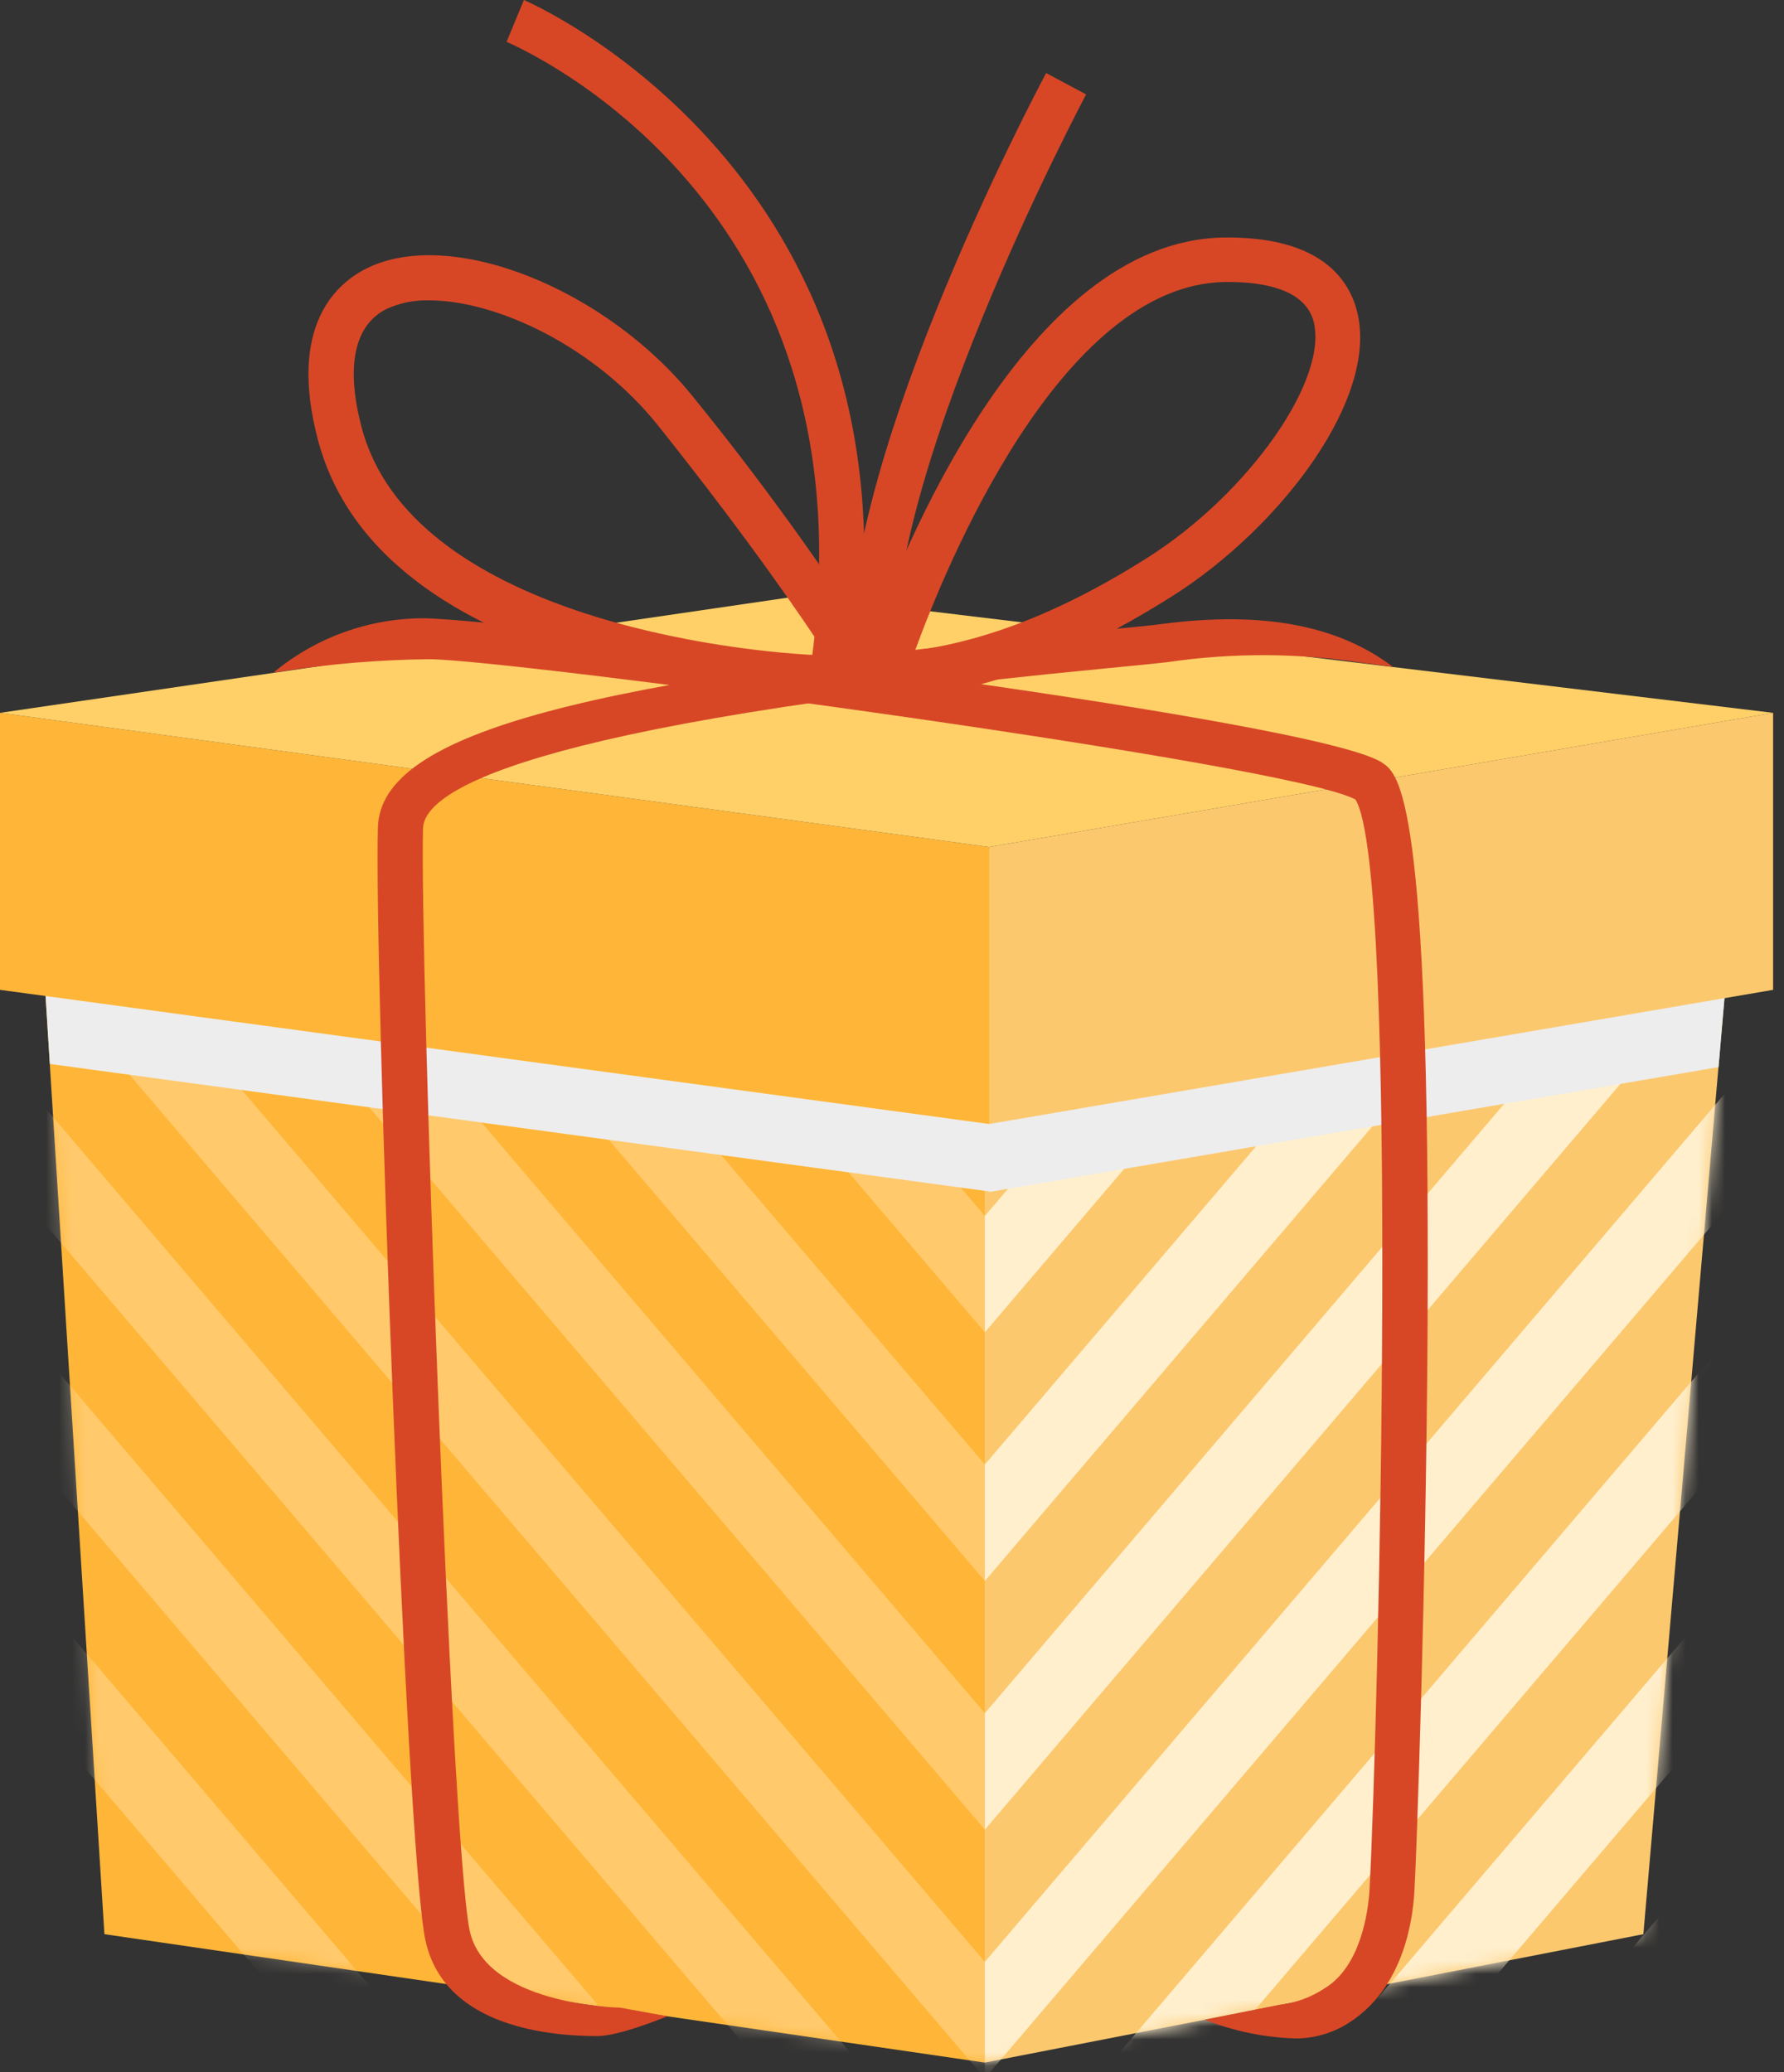 <?xml version="1.0" encoding="UTF-8"?> <svg xmlns="http://www.w3.org/2000/svg" width="136" height="158" viewBox="0 0 136 158" fill="none"><rect x="0" y="0" width="136" height="158" fill="#333333" stroke="none"/><path d="M75.07 157.26L7.96 147.47L2.88 66.52L75.07 76.32L81.22 129.23L75.07 157.26Z" fill="#FFB638"></path><path d="M75.069 157.26L125.279 147.47L132.289 66.52L75.069 76.32V157.26Z" fill="#FCC86E"></path><mask id="mask0_128_182" style="mask-type:luminance" maskUnits="userSpaceOnUse" x="2" y="66" width="131" height="92"><path d="M75.07 76.32L2.88 66.52L7.96 147.47L75.07 157.26L125.28 147.47L132.29 66.52L75.07 76.32Z" fill="white"></path></mask><g mask="url(#mask0_128_182)"><g opacity="0.35"><path d="M41.3 166.8L-15.27 100.42L-19.65 104.16L33.73 166.8H41.3Z" fill="#FFEFCD"></path><path d="M57.45 166.8L-15.27 81.46L-19.65 85.2L49.88 166.8H57.45Z" fill="#FFEFCD"></path><path d="M73.6 166.8L-15.27 62.51L-19.65 66.24L66.04 166.8H73.6Z" fill="#FFEFCD"></path><path d="M75.08 149.58L-15.27 43.55L-19.65 47.29L75.08 158.46V149.58Z" fill="#FFEFCD"></path><path d="M75.079 130.62L-4.361 37.39H-11.931L75.079 139.5V130.62Z" fill="#FFEFCD"></path><path d="M75.08 111.66L11.79 37.39H4.22L75.08 120.54V111.66Z" fill="#FFEFCD"></path><path d="M75.08 92.71L27.95 37.39H20.38L75.08 101.58V92.71Z" fill="#FFEFCD"></path></g><path d="M108.869 166.8L165.429 100.42L169.819 104.16L116.429 166.8H108.869Z" fill="#FFEFCD"></path><path d="M92.71 166.8L165.43 81.46L169.82 85.2L100.28 166.8H92.71Z" fill="#FFEFCD"></path><path d="M76.56 166.8L165.43 62.51L169.82 66.24L84.12 166.8H76.56Z" fill="#FFEFCD"></path><path d="M75.08 149.58L165.43 43.55L169.82 47.29L75.08 158.46V149.58Z" fill="#FFEFCD"></path><path d="M75.08 130.62L154.52 37.39H162.09L75.08 139.5V130.62Z" fill="#FFEFCD"></path><path d="M75.08 111.66L138.37 37.39H145.94L75.08 120.54V111.66Z" fill="#FFEFCD"></path><path d="M75.08 92.71L122.21 37.39H129.78L75.08 101.58V92.71Z" fill="#FFEFCD"></path></g><g style="mix-blend-mode:multiply"><path d="M131.01 81.36L132.29 66.52L75.41 76.26V76.32L75.22 76.29L75.07 76.32L3.22 66.57V71.84L3.8 81.12L75.41 90.84V90.88L131.01 81.36Z" fill="#EDEDED"></path></g><path d="M0 54.35V75.47L75.41 85.7L77.33 74.94L75.41 64.58L0 54.35Z" fill="#FFB638"></path><path d="M75.409 64.58V85.7L135.169 75.47V54.35L75.409 64.58Z" fill="#FCC86E"></path><path d="M0 54.35L61.06 45.42L135.17 54.35L75.41 64.58L0 54.35Z" fill="#FFD068"></path><path d="M45.53 155.24C41.19 155.24 33.63 154.24 32.39 147.73C30.93 140.05 28.51 73.54 28.81 63.07C29.02 55.78 44.9 51.82 83.74 48.07C85.96 47.86 87.74 47.69 88.62 47.57C96.29 46.57 102.02 47.69 106.18 50.84L103.95 50.55C99.035 49.782 94.033 49.755 89.11 50.47C88.11 50.59 86.46 50.75 84.11 50.98C39.17 55.3 32.33 60.46 32.25 63.15C31.98 72.69 34.36 139.62 35.78 147.07C36.88 152.87 47.15 153.07 47.27 153.07L50.9 153.73C50.75 153.76 47.26 155.24 45.53 155.24Z" fill="#D74726"></path><path d="M98.77 155.42C96.391 155.347 94.043 154.863 91.83 153.99L97.55 152.85C98.78 152.71 99.96 152.278 100.99 151.59C103.65 149.98 104.31 145.96 104.41 143.96C105.08 131.19 106.67 66.26 103.33 60.96C98.33 58.2 38.66 50.26 32.7 50.26C28.956 50.303 25.22 50.61 21.52 51.18L20.85 51.28C24.055 48.614 28.09 47.15 32.26 47.14C38.26 47.14 100.19 54.74 105.35 58.14C106.64 59 109.04 60.6 108.83 100.9C108.72 120.9 107.99 141.44 107.83 144.1C107.67 147.27 106.59 151.95 102.66 154.33C101.487 155.042 100.142 155.419 98.77 155.42Z" fill="#D74726"></path><path d="M64.629 53.47C62.629 53.47 29.269 52.88 24.219 33.47C21.979 24.89 25.589 21.64 27.939 20.47C34.359 17.26 46.309 22 53.009 30.47C57.771 36.349 62.22 42.474 66.339 48.82C68.539 42.6 78.089 18.38 93.249 18.11C100.249 18.01 102.619 20.94 103.369 23.44C105.369 30.07 97.699 40.2 89.309 45.49C77.539 52.92 69.999 53.28 65.489 53.49H64.719L64.629 53.47ZM32.719 22.9C31.604 22.866 30.495 23.088 29.479 23.55C26.359 25.11 26.709 29.33 27.559 32.55C31.289 46.87 55.809 49.78 63.039 49.98C61.409 47.48 57.259 41.34 50.259 32.56C45.389 26.39 37.819 22.9 32.719 22.9ZM93.719 21.5H93.359C80.789 21.72 71.999 43.45 69.759 49.6C73.949 49.02 79.759 47.42 87.509 42.5C95.259 37.58 101.419 28.77 100.099 24.36C99.349 22.02 96.259 21.5 93.669 21.5H93.719Z" fill="#D74726"></path><path d="M65.309 50.65L61.889 50.19C66.619 15.38 39.759 3.71 38.619 3.19L39.939 0C40.259 0.14 70.409 13.14 65.309 50.65Z" fill="#D74726"></path><path d="M64.959 51.86C63.059 36.98 79.069 6.86 79.749 5.57L82.799 7.2C82.639 7.5 66.629 37.63 68.379 51.42L64.959 51.86Z" fill="#D74726"></path></svg> 